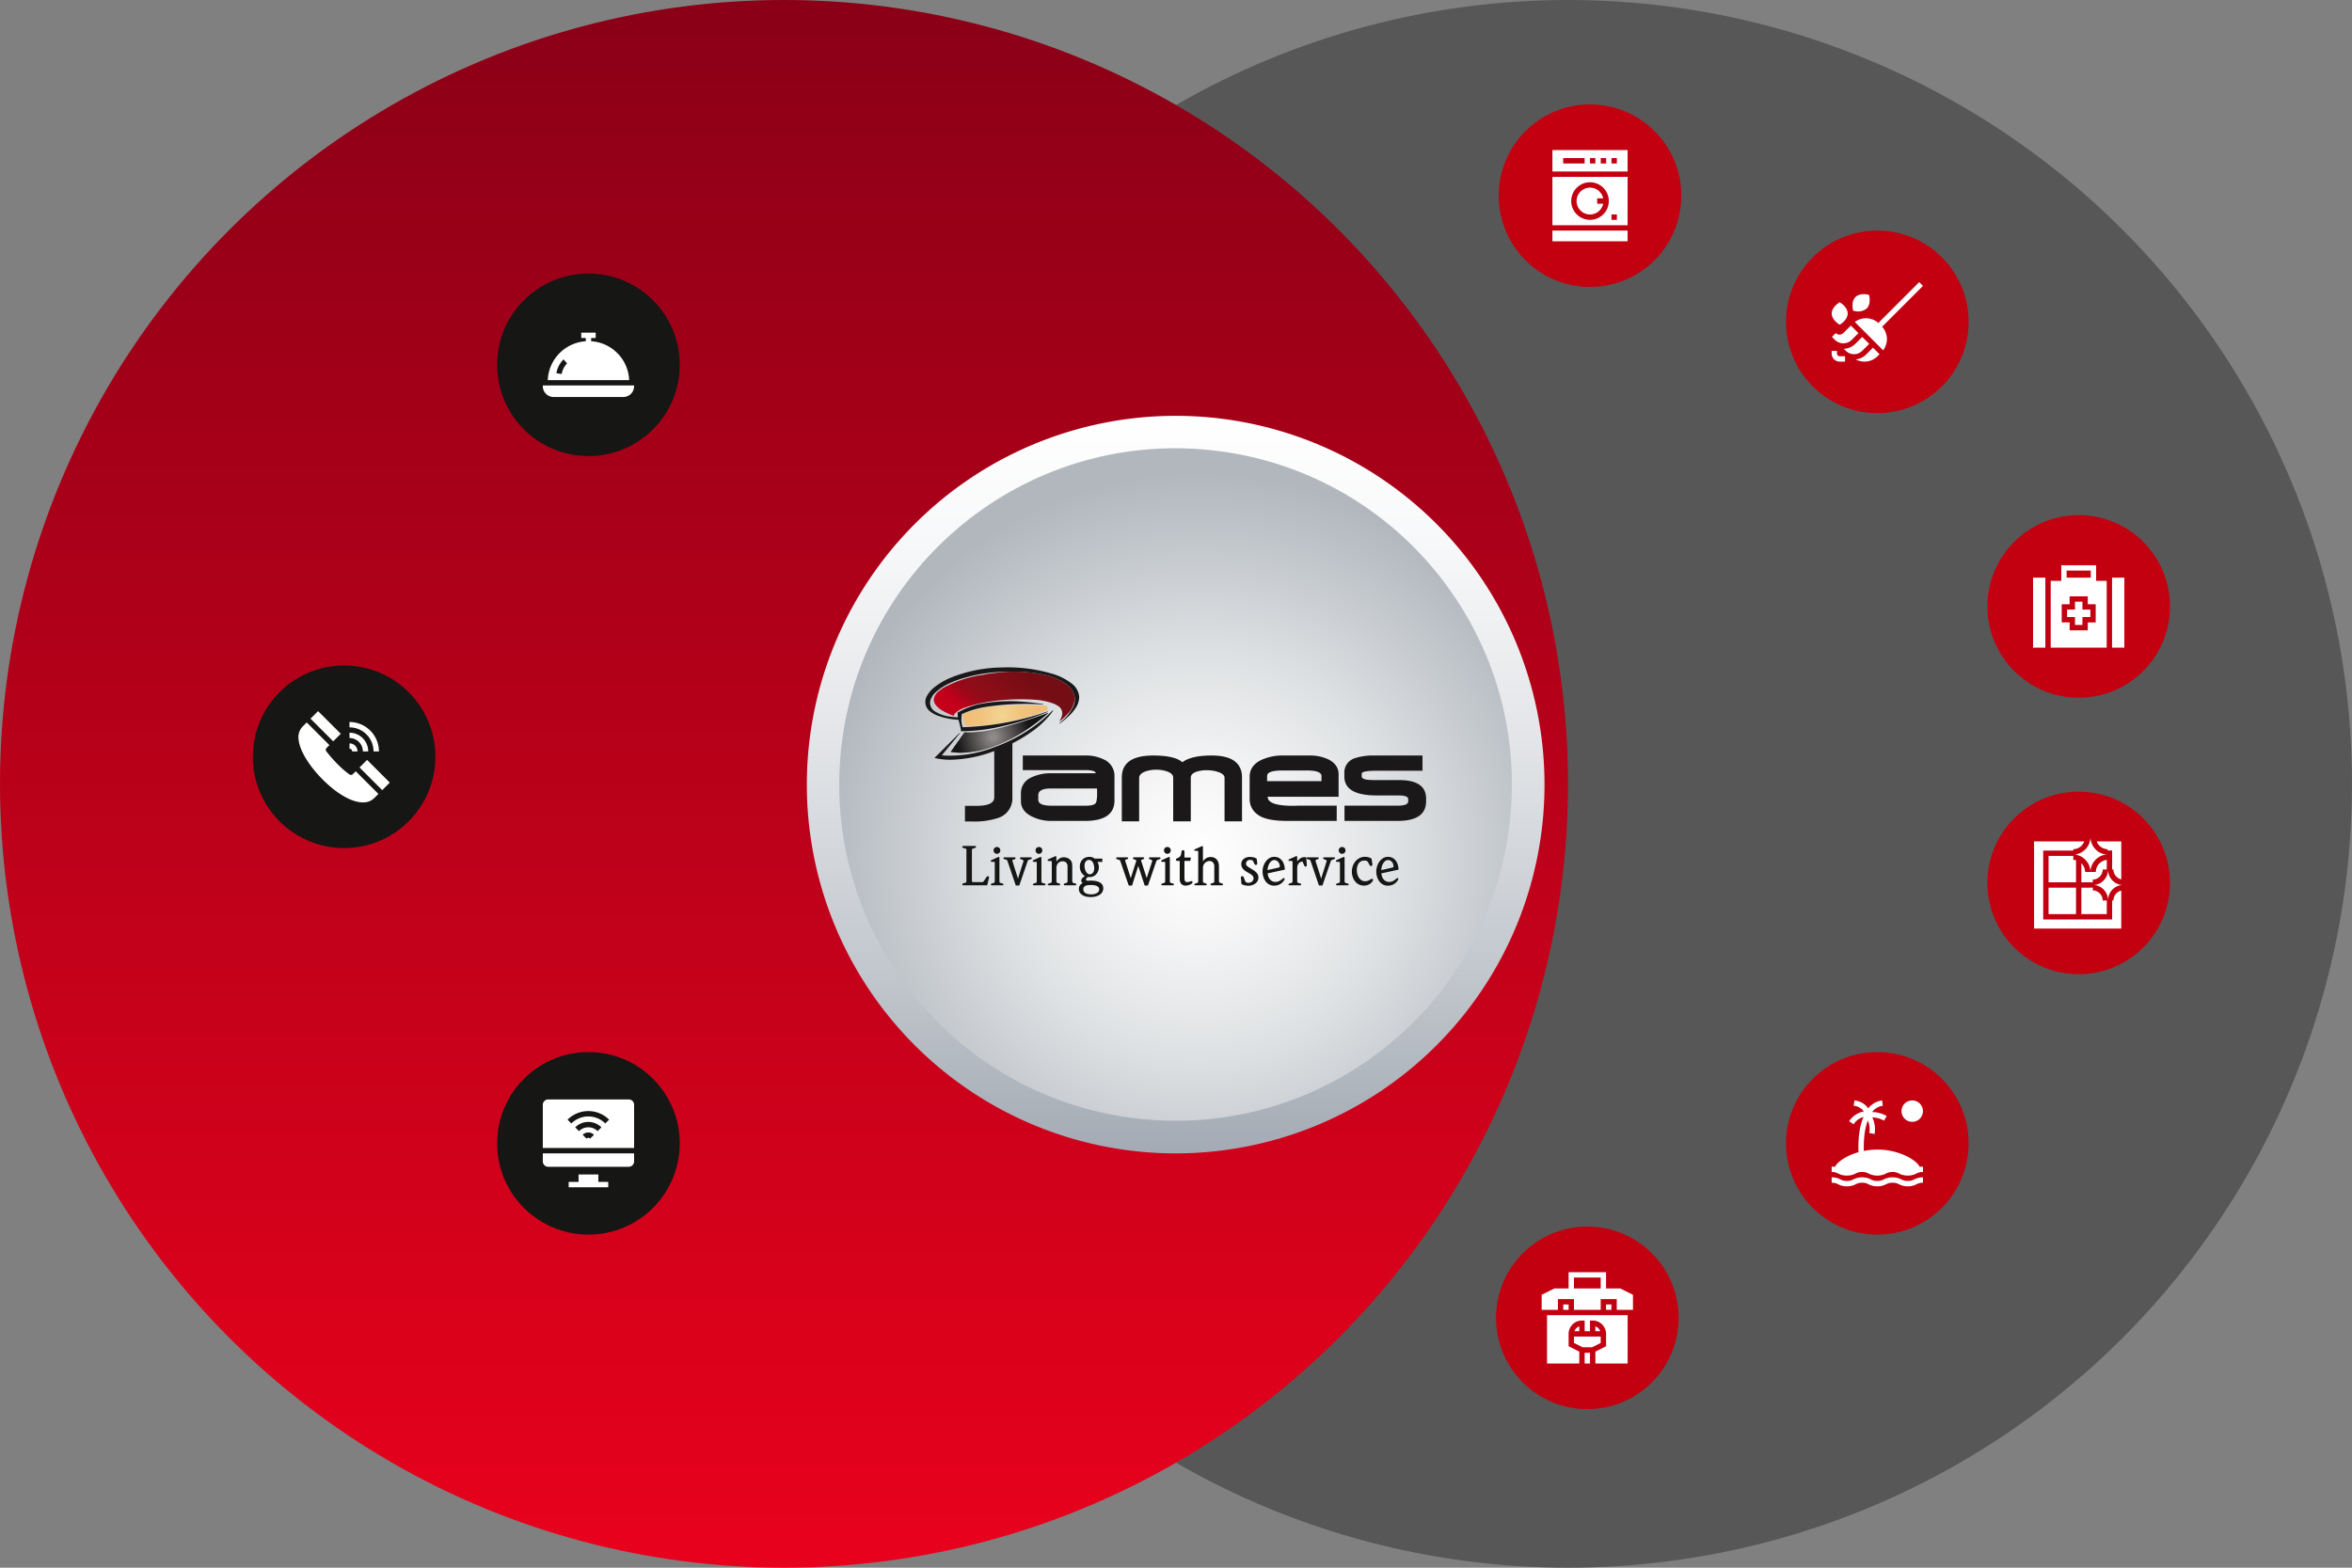 <svg id="service-circle-en" xmlns="http://www.w3.org/2000/svg" xmlns:xlink="http://www.w3.org/1999/xlink" width="875.935" height="583.956" viewBox="0 0 875.935 583.956">
  <rect x="0" y="0" width="875.935" height="583.956" fill="#808080" stroke="none"/>
  <defs>
    <linearGradient id="linear-gradient" x1="0.5" x2="0.5" y2="1" gradientUnits="objectBoundingBox">
      <stop offset="0" stop-color="#8a0017"/>
      <stop offset="1" stop-color="#e9011c"/>
    </linearGradient>
    <linearGradient id="linear-gradient-2" x1="0.5" y1="-0.005" x2="0.5" y2="1.076" gradientUnits="objectBoundingBox">
      <stop offset="0" stop-color="#fff"/>
      <stop offset="0.164" stop-color="#f7f8f9"/>
      <stop offset="0.409" stop-color="#e3e5e8"/>
      <stop offset="0.704" stop-color="#c2c7cd"/>
      <stop offset="1" stop-color="#9aa2ac"/>
    </linearGradient>
    <radialGradient id="radial-gradient" cx="0.628" cy="0.445" r="0.571" gradientTransform="translate(0.777 -0.127) rotate(84.09)" gradientUnits="objectBoundingBox">
      <stop offset="0" stop-color="#fff"/>
      <stop offset="0.201" stop-color="#f6f6f7"/>
      <stop offset="0.526" stop-color="#dee1e3"/>
      <stop offset="0.931" stop-color="#b8bdc3"/>
      <stop offset="1" stop-color="#b1b7bd"/>
    </radialGradient>
    <radialGradient id="radial-gradient-2" cx="0.334" cy="0.513" r="1.657" gradientTransform="translate(0.378) scale(0.245 1)" gradientUnits="objectBoundingBox">
      <stop offset="0.006" stop-color="#f4d593"/>
      <stop offset="0.108" stop-color="#f3d18e"/>
      <stop offset="0.617" stop-color="#f1c37d"/>
      <stop offset="1" stop-color="#f1be78"/>
    </radialGradient>
    <radialGradient id="radial-gradient-3" cx="0.35" cy="0.603" r="1" gradientTransform="translate(0.295) scale(0.409 1)" gradientUnits="objectBoundingBox">
      <stop offset="0.062" stop-color="#8f8a89"/>
      <stop offset="0.921" stop-color="#161515"/>
    </radialGradient>
    <linearGradient id="linear-gradient-3" x1="0.163" y1="0.735" x2="0.881" y2="0.415" gradientUnits="objectBoundingBox">
      <stop offset="0" stop-color="#c5001b"/>
      <stop offset="0.006" stop-color="#c4001a"/>
      <stop offset="0.073" stop-color="#c1001a"/>
      <stop offset="0.125" stop-color="#b30319"/>
      <stop offset="0.234" stop-color="#9d0818"/>
      <stop offset="0.338" stop-color="#900b18"/>
      <stop offset="0.433" stop-color="#8c0d18"/>
      <stop offset="0.761" stop-color="#7c0d15"/>
      <stop offset="0.893" stop-color="#750d15"/>
    </linearGradient>
    <clipPath id="clip-path">
      <rect id="Rectangle_19" data-name="Rectangle 19" width="34" height="34" transform="translate(40 20)" fill="#fff"/>
    </clipPath>
    <clipPath id="clip-path-4">
      <rect id="Rectangle_22" data-name="Rectangle 22" width="34" height="34" transform="translate(40 17)" fill="#fff"/>
    </clipPath>
  </defs>
  <circle id="Ellipse_27" data-name="Ellipse 27" cx="291.978" cy="291.978" r="291.978" transform="translate(291.979 0)" fill="#575757" style="mix-blend-mode: multiply;isolation: isolate"/>
  <circle id="Ellipse_28" data-name="Ellipse 28" cx="291.978" cy="291.978" r="291.978" transform="translate(0 0)" fill="url(#linear-gradient)" style="mix-blend-mode: multiply;isolation: isolate"/>
  <g id="Group_90" data-name="Group 90" transform="translate(308.467 162.892)">
    <g id="Group_86" data-name="Group 86" transform="translate(-8.131 -8.131)">
      <g id="Group_85" data-name="Group 85">
        <path id="Path_145" data-name="Path 145" d="M1450.31-396.131A137.369,137.369,0,0,0,1312.95-533.5a137.37,137.37,0,0,0-137.366,137.364,137.368,137.368,0,0,0,137.367,137.369A137.365,137.365,0,0,0,1450.31-396.124Z" transform="translate(-1175.439 533.638)" fill="url(#linear-gradient-2)"/>
        <circle id="Ellipse_29" data-name="Ellipse 29" cx="125.244" cy="125.244" r="125.244" transform="translate(0 249.148) rotate(-84.09)" fill="url(#radial-gradient)"/>
      </g>
    </g>
    <g id="logo-concierge-english" transform="translate(32.086 85.714)">
      <g id="Logo_cmyk" data-name="Logo cmyk" transform="translate(4.052)">
        <g id="Group_159" data-name="Group 159">
          <g id="Group_158" data-name="Group 158">
            <g id="Group_156" data-name="Group 156" transform="translate(14.768 28.068)">
              <path id="Path_591" data-name="Path 591" d="M174.311,146.6V130.406c0-.978-.931-1.761-2.741-2.3a13.471,13.471,0,0,0-4.014-.537,11.719,11.719,0,0,0-3.621.537c-1.465.491-2.2,1.223-2.2,2.25V146.6h-6.555V130.308c0-1.026-.833-1.81-2.447-2.348a12.029,12.029,0,0,0-3.815-.587,12.444,12.444,0,0,0-3.915.587q-2.494.882-2.5,2.494V146.6h-6.457V130.308c0-5.479,3.864-8.218,11.694-8.218q8,0,10.862,2.5c2.2-1.664,5.818-2.5,10.907-2.5q11.3,0,11.3,8.218V146.6Z" transform="translate(-77.633 -117.337)" fill="#1a1818"/>
              <path id="Path_592" data-name="Path 592" d="M210.385,137.45c0,2.253,3.177,3.378,9.488,3.378.392,0,.931,0,1.518-.049h14.714v5.675H217.821c-5.385,0-9.051-.782-11.058-2.3a6.981,6.981,0,0,1-3.081-5.676v-8.414c0-2.888,1.516-5.041,4.548-6.41a19.031,19.031,0,0,1,8.268-1.565h9.446a15.962,15.962,0,0,1,7.092,1.466c2.5,1.273,3.768,3.132,3.768,5.578v8.316Zm20.058-7.681c0-1.37-1.761-2.1-5.282-2.1h-9.4q-5.575,0-5.576,2.056v1.908h20.256Z" transform="translate(-97.658 -117.337)" fill="#1a1818"/>
              <path id="Path_593" data-name="Path 593" d="M273.561,146.454H253.844v-5.675h19.717c2.69,0,4.011-.538,4.011-1.614v-.832c0-.931-1.174-1.371-3.57-1.371h-8.173q-12.037,0-12.036-7.044v-1.223a5.567,5.567,0,0,1,3.965-5.626,22.464,22.464,0,0,1,7.485-.978h17.65v5.673H265.487c-3.472,0-5.233.392-5.233,1.078v1.027c0,.685.833,1.126,2.4,1.272.441.049,1.515.1,3.179.1H274.2c6.7,0,10.029,2.3,10.029,6.9v1.027C284.226,144.006,280.7,146.454,273.561,146.454Z" transform="translate(-112.497 -117.337)" fill="#1a1818"/>
              <path id="Path_594" data-name="Path 594" d="M106.449,146.454H94.119a15.917,15.917,0,0,1-7.387-1.665c-2.691-1.32-4.061-3.228-4.061-5.725v-2.885a6.3,6.3,0,0,1,3.865-5.92,16.532,16.532,0,0,1,7.437-1.565H110.51c0-.783-1.37-1.175-4.061-1.175H83.364V122.09h23.085a15.166,15.166,0,0,1,7.387,1.613,6.648,6.648,0,0,1,3.67,6.165v8.954C117.506,143.908,113.836,146.454,106.449,146.454Zm4.6-11.009L111,134.37H93.825q-4.7,0-4.7,2.5v1.663c0,1.517,1.615,2.25,4.844,2.25h13.014c1.908,0,3.082-.344,3.523-.979.342-.489.539-1.712.539-3.67Z" transform="translate(-61.825 -117.337)" fill="#1a1818"/>
              <path id="Path_595" data-name="Path 595" d="M65.581,143.293a28.035,28.035,0,0,1-9.883,1.37H53.056v-5.821h4.159c4.5,0,6.752-1.03,6.752-3.182V118.352l6.752-3.015V135.61A7.673,7.673,0,0,1,65.581,143.293Z" transform="translate(-53.056 -115.337)" fill="#1a1818"/>
            </g>
            <g id="Group_157" data-name="Group 157">
              <path id="Path_596" data-name="Path 596" d="M70.147,95.437c2.748-.063,5.665-.076,8.414,0l4.827.2v1.691a93.638,93.638,0,0,1-15.256,4.4A74.114,74.114,0,0,1,52.821,103.1a13.127,13.127,0,0,1-1.04-4.368l1.425-.543a51.416,51.416,0,0,1,13.214-2.53c1.2-.094,2.432-.153,3.679-.208A.257.257,0,0,1,70.147,95.437Z" transform="translate(-37.91 -81.36)" fill="url(#radial-gradient-2)"/>
              <path id="Path_597" data-name="Path 597" d="M81.678,99.541c-4.822,1.77-9.752,3.438-14.941,4.855-.064.018-.151.02-.189.1a1.515,1.515,0,0,0-.45.058c-.3.109-.668.146-.946.277-.019.03-.1.028-.127.033-.534.11-1.071.241-1.583.384-.918.169-1.775.4-2.688.57-.1.02-.211.022-.272.106-.02-.006-.046-.025-.054-.023a50.806,50.806,0,0,1-7.455.89,1.067,1.067,0,0,1-.375-.015c-.688.018-1.339,0-1.975-.046-.271.39-.533.752-.79,1.156l.032.055-.083.021-.044.037c-.419.551-.806,1.137-1.2,1.737,0,0-.011.044-.031.046a7.078,7.078,0,0,0-.625.826,2.715,2.715,0,0,0-.37.592c0,.014-.043.021-.052.03.053.045.021.075-.036.072l-.049.041-1.906,2.683c-.053.075.2.122.306.134l1.563.151c.231.027.509.008.755.013a.269.269,0,0,1,.142.065c.495.034,1.036.012,1.55.012.6-.08,1.248-.07,1.877-.122,1.052-.082,2.033-.226,3.017-.374a38.514,38.514,0,0,0,7.429-2.055.723.723,0,0,1,.117-.037,29.587,29.587,0,0,0,2.77-1.157c.021-.006.07-.017.086-.023a15.522,15.522,0,0,0,1.5-.72.217.217,0,0,0,.087-.013l1.308-.669a65.322,65.322,0,0,0,8.238-5.12c1.945-1.4,3.814-2.911,5.591-4.442C81.848,99.634,81.756,99.512,81.678,99.541Z" transform="translate(-36.038 -82.59)" fill="url(#radial-gradient-3)"/>
              <path id="Path_598" data-name="Path 598" d="M89.066,87.436l-.077-.02.072-.02A7.89,7.89,0,0,0,85.353,82a23.046,23.046,0,0,0-8.275-3.266,53.521,53.521,0,0,0-12.847-.963l-.774.05-.044-.009c-.951.084-1.8.154-2.774.22l-.04.025a.19.19,0,0,0-.161.04h-.083l-.084.04c-.006,0-.031-.03-.054-.027-1.572.147-3.086.353-4.576.617-.2.035-.26.1-.425.066l-.04,0-.1.049a.283.283,0,0,0-.227.059c.027.027.068.051.08.1a.058.058,0,0,1,0,.08h-.04l-.041-.082-.041-.041h-.042c-.013-.008-.056-.051-.08-.049-.331.032-.622.1-.938.156a43.735,43.735,0,0,0-12.513,4.093,14.251,14.251,0,0,0-2.854,1.865,4.606,4.606,0,0,0-1.846,3.151,3.6,3.6,0,0,0,.316,1.261,3.356,3.356,0,0,0,.372.619,8.492,8.492,0,0,0,2.694,2.262,24.224,24.224,0,0,0,4.019,1.846c.018.006.089.028.1-.041a1.869,1.869,0,0,1,.519-.919,9.442,9.442,0,0,1,3.468-2.036l1.679-.6.083-.03.168-.032a52.95,52.95,0,0,1,5.459-1.29l.168-.025h.041a.363.363,0,0,1,.1-.05A76.5,76.5,0,0,1,74.467,88.2a24.86,24.86,0,0,1,6.4,1.308,8.58,8.58,0,0,1,1.72.843,3.237,3.237,0,0,1,1.793,3.246,5.3,5.3,0,0,1-1,2.4.191.191,0,0,0,.262.024A19.029,19.029,0,0,0,86.38,93.5a9.177,9.177,0,0,0,2.565-4.877.431.431,0,0,1,.132-.2A3.506,3.506,0,0,0,89.066,87.436Z" transform="translate(-33.396 -76.133)" fill="url(#linear-gradient-3)"/>
              <path id="Path_599" data-name="Path 599" d="M62.91,77.1a3.863,3.863,0,0,0-.388-.042,2.419,2.419,0,0,0-.386.092l-.044-.009a8.636,8.636,0,0,0-1.263-.025,57.324,57.324,0,0,0-17.087,3.152c-.886.317-1.74.674-2.569,1.06a19.323,19.323,0,0,0-5.008,3.186,6.816,6.816,0,0,0-2.279,3.515,3.749,3.749,0,0,0,1.9,3.89,13.342,13.342,0,0,0,5.381,1.841c.968.152,2.017.233,3.065.311a7.317,7.317,0,0,1-.126-1.643c-.044,0-.165-.009-.123-.035a26.946,26.946,0,0,1,8.48-3.29,58.038,58.038,0,0,1,15.909-.851c2.6.187,5.079.5,7.515.852a.144.144,0,0,1,.106.2,95.243,95.243,0,0,0-21.365.871,34.164,34.164,0,0,0-8.941,2.662c-.073.035-.059.18-.07.28-.056.589-.1,1.2-.1,1.808a7.718,7.718,0,0,0,.491,2.813A104.25,104.25,0,0,0,77.44,91.907a.223.223,0,0,1,.251.048c.037.044,0,.067-.044.082a103.986,103.986,0,0,1-19.838,5.952,66.8,66.8,0,0,1-12.451,1.249c-.043,0-.058-.067-.044-.1a.6.6,0,0,0,.046-.3,35.356,35.356,0,0,0-.94-3.875,25.027,25.027,0,0,1-8.428-1.82,9.433,9.433,0,0,1-2.129-1.29,4.433,4.433,0,0,1-1.419-5.3,10.434,10.434,0,0,1,2.941-3.633,25.707,25.707,0,0,1,7.093-4,52.267,52.267,0,0,1,18.08-3.437,57.833,57.833,0,0,1,18.5,2.262,21.52,21.52,0,0,1,7.384,3.615A6.874,6.874,0,0,1,89.383,86.4c-.039,2.656-1.26,4.2-2.464,5.715l-.339.4a29.464,29.464,0,0,1-4.49,3.876c-.042-.056-.1-.132-.065-.163.391-.334.784-.672,1.164-1.026a15.879,15.879,0,0,0,3.971-5.128,7.052,7.052,0,0,0,.6-2.324,3.506,3.506,0,0,0-.012-.98l0-.04a7.89,7.89,0,0,0-3.708-5.4,23.046,23.046,0,0,0-8.275-3.266A53.52,53.52,0,0,0,62.91,77.1Z" transform="translate(-32.075 -75.46)" fill="#1a1818"/>
              <path id="Path_600" data-name="Path 600" d="M80.947,98.145a.38.38,0,0,0,.213.015,16.252,16.252,0,0,1-1.305,1.8,34.2,34.2,0,0,1-7.2,6.5,57.412,57.412,0,0,1-14.15,7.134,48.519,48.519,0,0,1-14.746,2.96,24.66,24.66,0,0,1-6.842-.65l9.274-9.229c.027-.027.082-.057.115-.036s.1.056.075.091l-6.733,8.193c.586.066,1.171.107,1.747.127a46.174,46.174,0,0,0,17.68-3.094,59.516,59.516,0,0,0,12.566-6.226q2.357-1.53,4.53-3.258A49.739,49.739,0,0,0,80.947,98.145Z" transform="translate(-33.509 -82.178)" fill="#1a1818"/>
            </g>
          </g>
        </g>
      </g>
      <path id="Path_2192" data-name="Path 2192" d="M10.736,17.008q0,.044,0,.132a.245.245,0,0,1-.022.11L10.032,20H1.452a3.046,3.046,0,0,1-.429-.033q-.231-.033-.231-.319a.343.343,0,0,1,.286-.374l.858-.242q.264-.066.319-.22a1.2,1.2,0,0,0,.055-.4V6.712a.342.342,0,0,0-.242-.352,4.523,4.523,0,0,0-.528-.154,3.432,3.432,0,0,1-.528-.165A.347.347,0,0,1,.77,5.7a.29.29,0,0,1,.176-.308,1.056,1.056,0,0,1,.374-.066H5.39a.91.91,0,0,1,.341.066.274.274,0,0,1,.165.286.373.373,0,0,1-.286.352l-.88.308a.538.538,0,0,0-.319.2.907.907,0,0,0-.055.374V18.218a.636.636,0,0,0,.132.484.781.781,0,0,0,.484.11H8.008a.927.927,0,0,0,.473-.1,1.242,1.242,0,0,0,.341-.341l.946-1.408a2.02,2.02,0,0,1,.209-.253.4.4,0,0,1,.3-.1.51.51,0,0,1,.319.11A.344.344,0,0,1,10.736,17.008ZM16.1,19.692q0,.22-.165.264A1.318,1.318,0,0,1,15.6,20H11.836a.736.736,0,0,1-.286-.055.224.224,0,0,1-.132-.231.3.3,0,0,1,.132-.253,1.229,1.229,0,0,1,.308-.165q.176-.066.341-.11l.253-.066a.5.5,0,0,0,.363-.33,2.2,2.2,0,0,0,.055-.528V11.706a.564.564,0,0,0-.088-.352.438.438,0,0,0-.352-.11,2.407,2.407,0,0,0-.286.022,1.327,1.327,0,0,1-.341,0,.936.936,0,0,1-.3-.088.246.246,0,0,1-.132-.242.265.265,0,0,1,.143-.253,2.518,2.518,0,0,1,.253-.121q.132-.066.517-.242t.8-.374q.418-.2.781-.352a1.794,1.794,0,0,1,.451-.154q.242,0,.264.143a2.109,2.109,0,0,1,.022.319V18.46a.609.609,0,0,0,.231.561,1.517,1.517,0,0,0,.517.2,4.073,4.073,0,0,1,.517.132A.323.323,0,0,1,16.1,19.692ZM14.938,6.976a1.286,1.286,0,0,1-.363.913,1.237,1.237,0,0,1-1.8-.011,1.324,1.324,0,0,1-.363-.924,1.169,1.169,0,0,1,.374-.869,1.222,1.222,0,0,1,.88-.363,1.248,1.248,0,0,1,.9.363A1.193,1.193,0,0,1,14.938,6.976ZM26.664,9.9a.263.263,0,0,1-.11.231,1.093,1.093,0,0,1-.22.121l-.748.264a.828.828,0,0,0-.352.231,1.479,1.479,0,0,0-.176.385L22,20.066H20.7l-3.036-8.932q-.11-.264-.176-.429a.522.522,0,0,0-.374-.253l-.7-.2q-.308-.066-.308-.33a.305.305,0,0,1,.121-.264.491.491,0,0,1,.3-.088h3.63a.911.911,0,0,1,.308.055.238.238,0,0,1,.154.253.335.335,0,0,1-.187.319,2.159,2.159,0,0,1-.418.165,2.159,2.159,0,0,0-.418.165.318.318,0,0,0-.187.3.362.362,0,0,0,.022.11.854.854,0,0,0,.044.11Q19.976,12.7,20.5,14.3t1.012,3.256q.088-.308.176-.627t.2-.627l1.606-5.06a.829.829,0,0,0,.066-.33.355.355,0,0,0-.2-.33,2.315,2.315,0,0,0-.451-.187,2.894,2.894,0,0,1-.451-.176.333.333,0,0,1-.2-.319.261.261,0,0,1,.143-.264.752.752,0,0,1,.319-.066H26.29Q26.664,9.572,26.664,9.9Zm5.082,9.79q0,.22-.165.264A1.318,1.318,0,0,1,31.24,20H27.478a.736.736,0,0,1-.286-.055.224.224,0,0,1-.132-.231.3.3,0,0,1,.132-.253A1.229,1.229,0,0,1,27.5,19.3q.176-.066.341-.11l.253-.066a.5.5,0,0,0,.363-.33,2.2,2.2,0,0,0,.055-.528V11.706a.564.564,0,0,0-.088-.352.438.438,0,0,0-.352-.11,2.407,2.407,0,0,0-.286.022,1.327,1.327,0,0,1-.341,0,.936.936,0,0,1-.3-.088.246.246,0,0,1-.132-.242.265.265,0,0,1,.143-.253,2.518,2.518,0,0,1,.253-.121q.132-.066.517-.242t.8-.374q.418-.2.781-.352a1.794,1.794,0,0,1,.451-.154q.242,0,.264.143a2.109,2.109,0,0,1,.022.319V18.46a.609.609,0,0,0,.231.561,1.517,1.517,0,0,0,.517.2,4.073,4.073,0,0,1,.517.132A.323.323,0,0,1,31.746,19.692ZM30.58,6.976a1.286,1.286,0,0,1-.363.913,1.237,1.237,0,0,1-1.8-.011,1.324,1.324,0,0,1-.363-.924,1.169,1.169,0,0,1,.374-.869,1.222,1.222,0,0,1,.88-.363,1.248,1.248,0,0,1,.9.363A1.193,1.193,0,0,1,30.58,6.976ZM43.252,19.67a.261.261,0,0,1-.143.264A.752.752,0,0,1,42.79,20H39.072a.95.95,0,0,1-.341-.055q-.143-.055-.143-.3a.271.271,0,0,1,.11-.22,1.137,1.137,0,0,1,.264-.154,1.669,1.669,0,0,1,.308-.1,1.047,1.047,0,0,0,.242-.077.915.915,0,0,0,.374-.22.706.706,0,0,0,.088-.418v-5.5a2,2,0,0,0-.462-1.364,1.66,1.66,0,0,0-1.32-.528,2.174,2.174,0,0,0-1.771.726,2.789,2.789,0,0,0-.6,1.848V18.35a1.687,1.687,0,0,0,.055.484q.055.176.385.286a1.047,1.047,0,0,0,.253.077,2.272,2.272,0,0,1,.319.088.783.783,0,0,1,.264.154.3.3,0,0,1,.11.231.261.261,0,0,1-.143.264A.752.752,0,0,1,36.74,20H33a.631.631,0,0,1-.286-.066.246.246,0,0,1-.132-.242.259.259,0,0,1,.132-.22,1.509,1.509,0,0,1,.308-.154,3.241,3.241,0,0,1,.352-.11,2.283,2.283,0,0,0,.286-.088.567.567,0,0,0,.352-.264.98.98,0,0,0,.088-.44V11.552a1.459,1.459,0,0,0-.055-.462q-.055-.154-.385-.154-.11,0-.3.011a3,3,0,0,1-.363,0,.688.688,0,0,1-.308-.088.27.27,0,0,1-.132-.253.245.245,0,0,1,.1-.22.964.964,0,0,1,.231-.11L35.266,9.22a.674.674,0,0,1,.121-.066.391.391,0,0,1,.143-.022.219.219,0,0,1,.242.154,1.117,1.117,0,0,1,.044.308v1.562A5.052,5.052,0,0,1,37,10a2.739,2.739,0,0,1,1.584-.451,3.621,3.621,0,0,1,1.21.209,2.86,2.86,0,0,1,1.034.627,2.269,2.269,0,0,1,.77,1.221,7.373,7.373,0,0,1,.132,1.463v5.258a1.668,1.668,0,0,0,.055.5q.055.165.385.275l.792.242Q43.252,19.428,43.252,19.67ZM51.766,21.5a1.132,1.132,0,0,0-.341-.869,2.268,2.268,0,0,0-.814-.484,4.064,4.064,0,0,0-1.012-.209q-.539-.044-.935-.044-.418,0-.9.033a3.367,3.367,0,0,0-.913.187,1.724,1.724,0,0,0-.715.473,1.254,1.254,0,0,0-.286.869,1.555,1.555,0,0,0,.275.946,1.906,1.906,0,0,0,.693.583,3.33,3.33,0,0,0,.924.3,5.653,5.653,0,0,0,.968.088,6.749,6.749,0,0,0,.968-.077,3.445,3.445,0,0,0,.99-.3,2.476,2.476,0,0,0,.781-.572A1.323,1.323,0,0,0,51.766,21.5ZM49.918,13.62a5.366,5.366,0,0,0-.1-.957,3.9,3.9,0,0,0-.33-1.012,2.423,2.423,0,0,0-.605-.792,1.375,1.375,0,0,0-.924-.319,1.454,1.454,0,0,0-.781.2,1.623,1.623,0,0,0-.517.506,2.153,2.153,0,0,0-.286.7,3.641,3.641,0,0,0-.088.792,4.849,4.849,0,0,0,.11.957,4.118,4.118,0,0,0,.352,1.023,2.9,2.9,0,0,0,.6.825,1.253,1.253,0,0,0,.891.341,1.4,1.4,0,0,0,.781-.209,1.691,1.691,0,0,0,.517-.528,2.277,2.277,0,0,0,.286-.726A3.792,3.792,0,0,0,49.918,13.62Zm3.344,7.48a2.633,2.633,0,0,1-.44,1.551A3.382,3.382,0,0,1,51.7,23.663a5.063,5.063,0,0,1-1.507.55,8.027,8.027,0,0,1-1.573.165,8.366,8.366,0,0,1-1.507-.143,4.786,4.786,0,0,1-1.43-.5,3.128,3.128,0,0,1-1.067-.935,2.447,2.447,0,0,1-.418-1.463,2.177,2.177,0,0,1,.374-1.309,3.188,3.188,0,0,1,1.034-.891,1.086,1.086,0,0,1-.528-.946,1,1,0,0,1,.143-.495,2.14,2.14,0,0,1,.352-.462,4.706,4.706,0,0,1,.451-.4q.242-.187.418-.3a3.944,3.944,0,0,1-1.43-1.507,4.308,4.308,0,0,1-.462-2.013,3.961,3.961,0,0,1,.264-1.463,3.425,3.425,0,0,1,.737-1.155,3.229,3.229,0,0,1,1.144-.748A3.961,3.961,0,0,1,48.158,9.4a3.057,3.057,0,0,1,1.012.154,3.284,3.284,0,0,1,.88.484h2.882l-.022,1.254H51.128a5.646,5.646,0,0,1,.374.935,3.473,3.473,0,0,1,.132.979,4.15,4.15,0,0,1-.242,1.419,3.7,3.7,0,0,1-.693,1.188,3.243,3.243,0,0,1-1.089.814,3.3,3.3,0,0,1-1.408.3q-.154,0-.286-.011t-.286-.033a2.708,2.708,0,0,0-.484.374.74.74,0,0,0-.286.528.4.4,0,0,0,.22.407,1.113,1.113,0,0,0,.462.1q.242,0,.506-.022t.506-.022a13.054,13.054,0,0,1,1.551.1,5.644,5.644,0,0,1,1.529.4,2.987,2.987,0,0,1,1.166.858A2.3,2.3,0,0,1,53.262,21.1ZM74.6,9.9a.263.263,0,0,1-.088.209.684.684,0,0,1-.2.121l-.792.308a.808.808,0,0,0-.363.253,1.642,1.642,0,0,0-.187.407l-3.058,8.888h-1.21l-2.4-7.326L64,20.088H62.766l-3.1-9.02a2.153,2.153,0,0,0-.187-.374.7.7,0,0,0-.363-.2l-.66-.2a.877.877,0,0,1-.264-.121.287.287,0,0,1-.11-.253q0-.242.165-.3a1.071,1.071,0,0,1,.341-.055h3.432a1.447,1.447,0,0,1,.352.044q.176.044.176.286a.3.3,0,0,1-.176.286,1.992,1.992,0,0,1-.385.143,1.992,1.992,0,0,0-.385.143.315.315,0,0,0-.176.308.323.323,0,0,0,.022.121q.022.055.044.121l2.024,6.336,1.98-6.226q.022-.066.044-.143a.523.523,0,0,0,.022-.143.3.3,0,0,0-.2-.286q-.2-.088-.429-.176a2.765,2.765,0,0,1-.418-.2.341.341,0,0,1-.187-.308.246.246,0,0,1,.132-.242.631.631,0,0,1,.286-.066H68a1.071,1.071,0,0,1,.341.055q.165.055.165.3a.3.3,0,0,1-.176.286,1.992,1.992,0,0,1-.385.143,2.63,2.63,0,0,0-.385.132.261.261,0,0,0-.176.253,1.236,1.236,0,0,0,.044.286l2.024,6.292,2-6.182a1.016,1.016,0,0,0,.033-.121.754.754,0,0,0,.011-.143.318.318,0,0,0-.187-.3A2.755,2.755,0,0,0,70.9,10.4a2.755,2.755,0,0,1-.418-.176.318.318,0,0,1-.187-.3q0-.242.154-.3a1.043,1.043,0,0,1,.352-.055h3.432Q74.6,9.572,74.6,9.9Zm4.972,9.79q0,.22-.165.264a1.318,1.318,0,0,1-.341.044H75.306a.736.736,0,0,1-.286-.055.224.224,0,0,1-.132-.231.3.3,0,0,1,.132-.253,1.229,1.229,0,0,1,.308-.165q.176-.066.341-.11l.253-.066a.5.5,0,0,0,.363-.33,2.2,2.2,0,0,0,.055-.528V11.706a.564.564,0,0,0-.088-.352.438.438,0,0,0-.352-.11,2.407,2.407,0,0,0-.286.022,1.327,1.327,0,0,1-.341,0,.936.936,0,0,1-.3-.088.246.246,0,0,1-.132-.242.265.265,0,0,1,.143-.253,2.518,2.518,0,0,1,.253-.121q.132-.066.517-.242t.8-.374q.418-.2.781-.352a1.794,1.794,0,0,1,.451-.154q.242,0,.264.143a2.108,2.108,0,0,1,.022.319V18.46a.609.609,0,0,0,.231.561,1.517,1.517,0,0,0,.517.2,4.073,4.073,0,0,1,.517.132A.323.323,0,0,1,79.574,19.692ZM78.408,6.976a1.286,1.286,0,0,1-.363.913,1.237,1.237,0,0,1-1.8-.011,1.324,1.324,0,0,1-.363-.924,1.169,1.169,0,0,1,.374-.869,1.222,1.222,0,0,1,.88-.363,1.248,1.248,0,0,1,.9.363A1.193,1.193,0,0,1,78.408,6.976Zm8.118,11.858a.685.685,0,0,1-.3.528,2.784,2.784,0,0,1-.693.407,4.627,4.627,0,0,1-.8.253,3.247,3.247,0,0,1-.649.088,2.175,2.175,0,0,1-1.782-.671,2.852,2.852,0,0,1-.55-1.859V10.914h-.88a.616.616,0,0,1-.385-.11.416.416,0,0,1-.143-.352.429.429,0,0,1,.264-.44q.264-.11.6-.275a2.41,2.41,0,0,0,.671-.506,2.047,2.047,0,0,0,.44-1.155q.022-.154.044-.363a1.557,1.557,0,0,1,.088-.385.821.821,0,0,1,.187-.3.461.461,0,0,1,.341-.121q.528,0,.528.55V9.638h2.42l-.242,1.276H83.512v6.314a3.051,3.051,0,0,0,.176,1.122q.176.44.946.44a2.245,2.245,0,0,0,.88-.176,1.827,1.827,0,0,1,.638-.176.351.351,0,0,1,.275.11A.411.411,0,0,1,86.526,18.834Zm11.33.836a.287.287,0,0,1-.11.253.449.449,0,0,1-.264.077h-3.85a.613.613,0,0,1-.3-.066.334.334,0,0,1-.022-.5.768.768,0,0,1,.231-.121l.77-.264a.369.369,0,0,0,.253-.22,1.043,1.043,0,0,0,.055-.352v-5.61a2.018,2.018,0,0,0-.473-1.364,1.635,1.635,0,0,0-1.309-.55,2.278,2.278,0,0,0-.946.2,2.569,2.569,0,0,0-.77.528,2.381,2.381,0,0,0-.517.781,2.474,2.474,0,0,0-.187.957q0,1.254-.011,2.519T90.4,18.46a.788.788,0,0,0,.077.418.81.81,0,0,0,.363.22,1.047,1.047,0,0,0,.253.077,2.272,2.272,0,0,1,.319.088.918.918,0,0,1,.275.154.292.292,0,0,1,.121.231.274.274,0,0,1-.165.286A.91.91,0,0,1,91.3,20H87.648a.8.8,0,0,1-.308-.055.243.243,0,0,1-.132-.253.285.285,0,0,1,.132-.231,1.186,1.186,0,0,1,.319-.165q.187-.066.363-.11a1.364,1.364,0,0,0,.264-.088.4.4,0,0,0,.286-.275,1.348,1.348,0,0,0,.066-.407V7.548q0-.33-.231-.374a2.161,2.161,0,0,0-.495-.033q-.264.011-.5,0t-.231-.275a.251.251,0,0,1,.1-.209.86.86,0,0,1,.209-.121L89.848,5.48a1.291,1.291,0,0,0,.121-.066.3.3,0,0,1,.143-.022q.286,0,.286.33V11.09A4,4,0,0,1,91.619,9.9a3.063,3.063,0,0,1,1.639-.44,3.251,3.251,0,0,1,1.353.264,2.675,2.675,0,0,1,.968.726,3.172,3.172,0,0,1,.583,1.089,4.47,4.47,0,0,1,.2,1.353V18.46a.532.532,0,0,0,.231.506,2.179,2.179,0,0,0,.517.209,5.406,5.406,0,0,1,.517.165A.327.327,0,0,1,97.856,19.67Zm13.2-2.618a2.7,2.7,0,0,1-.33,1.353,2.976,2.976,0,0,1-.869.968,4,4,0,0,1-1.221.583,4.871,4.871,0,0,1-1.364.2A6.044,6.044,0,0,1,105.963,20a3.867,3.867,0,0,1-1.221-.484l-.2-2.31a.174.174,0,0,1-.022-.11.466.466,0,0,1,.154-.374.587.587,0,0,1,.4-.132.381.381,0,0,1,.264.1,1.093,1.093,0,0,1,.2.242,1.476,1.476,0,0,1,.143.308q.055.165.1.275.132.374.242.66a1.887,1.887,0,0,0,.264.484.945.945,0,0,0,.4.3,1.862,1.862,0,0,0,.682.1,1.969,1.969,0,0,0,1.309-.473,1.547,1.547,0,0,0,.561-1.243,1.264,1.264,0,0,0-.341-.88,4.083,4.083,0,0,0-.847-.693q-.506-.319-1.089-.638a7.4,7.4,0,0,1-1.089-.726,3.768,3.768,0,0,1-.847-.957,2.5,2.5,0,0,1-.341-1.342,2.451,2.451,0,0,1,.275-1.188,2.5,2.5,0,0,1,.726-.836,3.217,3.217,0,0,1,1.034-.495,4.382,4.382,0,0,1,1.2-.165,6.174,6.174,0,0,1,1.287.154,3.369,3.369,0,0,1,1.2.484q.044.44.121.9a5.483,5.483,0,0,1,.077.9.587.587,0,0,1-.132.4.466.466,0,0,1-.374.154.44.44,0,0,1-.374-.176,3.264,3.264,0,0,1-.242-.374q-.154-.33-.253-.583a1.426,1.426,0,0,0-.242-.418.915.915,0,0,0-.374-.253,1.809,1.809,0,0,0-.627-.088,1.662,1.662,0,0,0-1.078.374,1.367,1.367,0,0,0-.352,1.562,1.212,1.212,0,0,0,.308.363q.22.187.473.363t.506.33q.253.154.407.242.484.308.979.616a5.655,5.655,0,0,1,.9.693,3.492,3.492,0,0,1,.671.869A2.306,2.306,0,0,1,111.056,17.052Zm7.964-4.18a2.412,2.412,0,0,0-.143-.8,2.494,2.494,0,0,0-.407-.737,2.207,2.207,0,0,0-.627-.539,1.581,1.581,0,0,0-.8-.209,1.738,1.738,0,0,0-1.133.385,3.322,3.322,0,0,0-.792.946,4.823,4.823,0,0,0-.484,1.221,5.98,5.98,0,0,0-.187,1.188l4.07-.924a.886.886,0,0,0,.374-.143A.459.459,0,0,0,119.02,12.872Zm-4.532,2.684a5.366,5.366,0,0,0,.264,1.166,3.38,3.38,0,0,0,.561,1.023,2.684,2.684,0,0,0,.88.715,2.552,2.552,0,0,0,1.177.264,3.1,3.1,0,0,0,1.221-.22,4.424,4.424,0,0,0,.891-.495,7.791,7.791,0,0,0,.616-.5.682.682,0,0,1,.374-.22.365.365,0,0,1,.231.077.275.275,0,0,1,.1.231,1.029,1.029,0,0,1-.22.594,6.184,6.184,0,0,1-.4.506,4.033,4.033,0,0,1-1.474,1.078,4.6,4.6,0,0,1-1.8.352,3.7,3.7,0,0,1-1.892-.473,4.271,4.271,0,0,1-1.353-1.232,5.447,5.447,0,0,1-.8-1.7,7.089,7.089,0,0,1-.264-1.914,6.324,6.324,0,0,1,.3-1.881,6.009,6.009,0,0,1,.858-1.738A4.849,4.849,0,0,1,115.115,9.9a3.372,3.372,0,0,1,1.837-.506,3.5,3.5,0,0,1,1.738.407,3.764,3.764,0,0,1,1.21,1.067,4.7,4.7,0,0,1,.726,1.518,7.876,7.876,0,0,1,.286,1.76Zm14.586-3.146a1,1,0,0,1-.088.429q-.088.187-.4.187a.365.365,0,0,1-.286-.1.874.874,0,0,1-.154-.275l-.682-1.5a1.921,1.921,0,0,0-1.474.759,2.69,2.69,0,0,0-.484,1.617v4.862a1.523,1.523,0,0,0,.055.429.441.441,0,0,0,.319.275l.836.264a.3.3,0,0,1,.264.308.273.273,0,0,1-.121.264.613.613,0,0,1-.3.066H122.8a1.906,1.906,0,0,1-.352-.033q-.176-.033-.176-.275a.251.251,0,0,1,.121-.242,1.552,1.552,0,0,1,.253-.11l.77-.264q.286-.11.319-.319a3.055,3.055,0,0,0,.033-.473V11.706a2.461,2.461,0,0,0-.044-.561.311.311,0,0,0-.165-.22.68.68,0,0,0-.341-.033q-.22.022-.55.022a.565.565,0,0,1-.275-.066.251.251,0,0,1-.121-.242.259.259,0,0,1,.11-.242q.11-.066.242-.132.11-.044.484-.209l.8-.352q.429-.187.77-.341a2.147,2.147,0,0,0,.385-.2h.11q.22,0,.275.121a.779.779,0,0,1,.055.319V11.09A5.439,5.439,0,0,1,126.7,9.946a2.685,2.685,0,0,1,1.562-.44,3.152,3.152,0,0,1,.616.066l.2,2.794ZM139.568,9.9a.263.263,0,0,1-.11.231,1.093,1.093,0,0,1-.22.121l-.748.264a.829.829,0,0,0-.352.231,1.479,1.479,0,0,0-.176.385L134.9,20.066h-1.3l-3.036-8.932q-.11-.264-.176-.429a.522.522,0,0,0-.374-.253l-.7-.2q-.308-.066-.308-.33a.305.305,0,0,1,.121-.264.491.491,0,0,1,.3-.088h3.63a.911.911,0,0,1,.308.055.238.238,0,0,1,.154.253.335.335,0,0,1-.187.319,2.159,2.159,0,0,1-.418.165,2.159,2.159,0,0,0-.418.165.318.318,0,0,0-.187.3.362.362,0,0,0,.022.11.854.854,0,0,0,.044.11q.506,1.65,1.034,3.256t1.012,3.256q.088-.308.176-.627t.2-.627l1.606-5.06a.829.829,0,0,0,.066-.33.355.355,0,0,0-.2-.33,2.315,2.315,0,0,0-.451-.187,2.894,2.894,0,0,1-.451-.176.333.333,0,0,1-.2-.319.261.261,0,0,1,.143-.264.752.752,0,0,1,.319-.066h3.564Q139.568,9.572,139.568,9.9Zm5.082,9.79q0,.22-.165.264a1.318,1.318,0,0,1-.341.044h-3.762a.736.736,0,0,1-.286-.055.224.224,0,0,1-.132-.231.3.3,0,0,1,.132-.253,1.229,1.229,0,0,1,.308-.165q.176-.066.341-.11L141,19.12a.5.5,0,0,0,.363-.33,2.2,2.2,0,0,0,.055-.528V11.706a.564.564,0,0,0-.088-.352.438.438,0,0,0-.352-.11,2.406,2.406,0,0,0-.286.022,1.327,1.327,0,0,1-.341,0,.936.936,0,0,1-.3-.088.246.246,0,0,1-.132-.242.265.265,0,0,1,.143-.253,2.519,2.519,0,0,1,.253-.121q.132-.066.517-.242t.8-.374q.418-.2.781-.352a1.794,1.794,0,0,1,.451-.154q.242,0,.264.143a2.109,2.109,0,0,1,.022.319V18.46a.609.609,0,0,0,.231.561,1.517,1.517,0,0,0,.517.2,4.073,4.073,0,0,1,.517.132A.323.323,0,0,1,144.65,19.692ZM143.484,6.976a1.286,1.286,0,0,1-.363.913,1.237,1.237,0,0,1-1.8-.011,1.324,1.324,0,0,1-.363-.924,1.169,1.169,0,0,1,.374-.869,1.222,1.222,0,0,1,.88-.363,1.248,1.248,0,0,1,.9.363A1.193,1.193,0,0,1,143.484,6.976ZM153.736,18a.9.9,0,0,1-.2.517,3.7,3.7,0,0,1-.374.451,3.344,3.344,0,0,1-1.265.858,4.287,4.287,0,0,1-3.432-.154,4.313,4.313,0,0,1-1.419-1.166,5.375,5.375,0,0,1-.88-1.661,6.308,6.308,0,0,1,.033-3.993,5.579,5.579,0,0,1,.979-1.76,4.983,4.983,0,0,1,1.54-1.243,4.291,4.291,0,0,1,2.024-.473,4.951,4.951,0,0,1,1.265.165,4.112,4.112,0,0,1,1.177.517q.066.484.187,1.155a6.566,6.566,0,0,1,.121,1.133.409.409,0,0,1-.154.341.554.554,0,0,1-.352.121.5.5,0,0,1-.484-.253q-.132-.253-.264-.517-.176-.352-.319-.594a1.6,1.6,0,0,0-.319-.4.947.947,0,0,0-.44-.209,3.45,3.45,0,0,0-.682-.055,2.491,2.491,0,0,0-1.276.308,2.533,2.533,0,0,0-.858.814,3.638,3.638,0,0,0-.484,1.144,5.513,5.513,0,0,0-.154,1.3,5.766,5.766,0,0,0,.187,1.419,4.577,4.577,0,0,0,.572,1.342,3.282,3.282,0,0,0,.968.99,2.438,2.438,0,0,0,1.375.385,2.646,2.646,0,0,0,.9-.143,5.978,5.978,0,0,0,.715-.308q.319-.165.539-.308a.717.717,0,0,1,.352-.143A.369.369,0,0,1,153.736,18Zm7.634-5.126a2.412,2.412,0,0,0-.143-.8,2.494,2.494,0,0,0-.407-.737,2.206,2.206,0,0,0-.627-.539,1.58,1.58,0,0,0-.8-.209,1.738,1.738,0,0,0-1.133.385,3.322,3.322,0,0,0-.792.946,4.823,4.823,0,0,0-.484,1.221,5.98,5.98,0,0,0-.187,1.188l4.07-.924a.886.886,0,0,0,.374-.143A.459.459,0,0,0,161.37,12.872Zm-4.532,2.684a5.365,5.365,0,0,0,.264,1.166,3.38,3.38,0,0,0,.561,1.023,2.684,2.684,0,0,0,.88.715,2.552,2.552,0,0,0,1.177.264,3.1,3.1,0,0,0,1.221-.22,4.425,4.425,0,0,0,.891-.495,7.79,7.79,0,0,0,.616-.5.682.682,0,0,1,.374-.22.365.365,0,0,1,.231.077.275.275,0,0,1,.1.231,1.029,1.029,0,0,1-.22.594,6.186,6.186,0,0,1-.4.506,4.033,4.033,0,0,1-1.474,1.078,4.6,4.6,0,0,1-1.8.352,3.7,3.7,0,0,1-1.892-.473,4.271,4.271,0,0,1-1.353-1.232,5.447,5.447,0,0,1-.8-1.7,7.089,7.089,0,0,1-.264-1.914,6.324,6.324,0,0,1,.3-1.881,6.009,6.009,0,0,1,.858-1.738A4.849,4.849,0,0,1,157.465,9.9,3.372,3.372,0,0,1,159.3,9.4a3.5,3.5,0,0,1,1.738.407,3.764,3.764,0,0,1,1.21,1.067,4.7,4.7,0,0,1,.726,1.518,7.876,7.876,0,0,1,.286,1.76Z" transform="translate(17.051 61.172)" fill="#161615"/>
    </g>
  </g>
  <g id="Group_94" data-name="Group 94" transform="translate(185.154 101.892)">
    <g id="Group_93" data-name="Group 93" transform="translate(-23 -3)">
      <circle id="Ellipse_30" data-name="Ellipse 30" cx="34" cy="34" r="34" transform="translate(23 3)" fill="#161615"/>
      <g id="Group_92" data-name="Group 92" clip-path="url(#clip-path)">
        <g id="Group_91" data-name="Group 91" transform="translate(40 25.014)">
          <path id="Path_172" data-name="Path 172" d="M27.73,7.606A15.061,15.061,0,0,0,18,3.2V2h1.693V0H14.311V1.992H16V3.2A15.172,15.172,0,0,0,1.841,17.688H32.159A15.064,15.064,0,0,0,27.73,7.606Zm-20.7,7.8-1.972-.285A9.378,9.378,0,0,1,7.724,9.959l1.315,1.5a7.5,7.5,0,0,0-2.007,3.954Zm0,0" fill="#fff"/>
          <path id="Path_173" data-name="Path 173" d="M0,19.681v.274a4.022,4.022,0,0,0,4.018,4.018H29.982A4.022,4.022,0,0,0,34,19.955v-.274Zm0,0" fill="#fff"/>
        </g>
      </g>
    </g>
  </g>
  <g id="Group_98" data-name="Group 98" transform="translate(94.154 247.892)">
    <g id="Group_97" data-name="Group 97" transform="translate(-23 -3)">
      <circle id="Ellipse_31" data-name="Ellipse 31" cx="34" cy="34" r="34" transform="translate(23 3)" fill="#161615"/>
      <g id="Group_96" data-name="Group 96" clip-path="url(#clip-path)">
        <g id="Group_95" data-name="Group 95" transform="translate(40.002 20)">
          <path id="Path_174" data-name="Path 174" d="M25.545,18.167l-2.815,2.82,8.449,8.449L34,26.619Zm0,0" fill="#fff"/>
          <path id="Path_175" data-name="Path 175" d="M20.259,23.463a.988.988,0,0,1-1.283.112,32.7,32.7,0,0,1-4.042-3.459,56.167,56.167,0,0,1-4.544-5.108.987.987,0,0,1,.087-1.308l1.043-1.041L3.072,4.211,1.549,5.734a5.748,5.748,0,0,0-1.508,4.86C.659,16.93,8.423,26.1,15.163,30.622,18.5,32.863,21.536,34,24.011,34a5.775,5.775,0,0,0,4.237-1.632l1.523-1.523L21.323,22.4Zm0,0" fill="#fff"/>
          <path id="Path_176" data-name="Path 176" d="M15.751,8.437,7.3,0,4.481,2.8l8.449,8.449Zm0,0" fill="#fff"/>
          <path id="Path_177" data-name="Path 177" d="M27.97,15.008h1.992A10.97,10.97,0,0,0,19,4.051V6.043a8.977,8.977,0,0,1,8.965,8.965Zm0,0" fill="#fff"/>
          <path id="Path_178" data-name="Path 178" d="M23.986,15.008h1.992a6.981,6.981,0,0,0-6.973-6.973v1.992a4.988,4.988,0,0,1,4.98,4.98Zm0,0" fill="#fff"/>
          <path id="Path_179" data-name="Path 179" d="M19.709,14.3a1,1,0,0,1,.214.318A.981.981,0,0,1,20,15h1.992a2.986,2.986,0,0,0-2.988-2.988v1.992a.981.981,0,0,1,.386.078,1,1,0,0,1,.318.214Zm0,0" fill="#fff"/>
        </g>
      </g>
    </g>
  </g>
  <g id="Group_102" data-name="Group 102" transform="translate(185.154 391.892)">
    <g id="Group_101" data-name="Group 101" transform="translate(-23 -3)">
      <circle id="Ellipse_32" data-name="Ellipse 32" cx="34" cy="34" r="34" transform="translate(23 3)" fill="#161615"/>
      <g id="Group_100" data-name="Group 100" clip-path="url(#clip-path)">
        <g id="Group_99" data-name="Group 99" transform="translate(40 20)">
          <path id="Path_180" data-name="Path 180" d="M20.68,28.592H13.32V31.36H9.633v2H24.367v-2H20.68Z" fill="#fff"/>
          <path id="Path_181" data-name="Path 181" d="M32,.642H2a2,2,0,0,0-2,2V18.728H34V2.64a2,2,0,0,0-2-2ZM17.637,15.23a.971.971,0,0,0-1.374,0L14.85,13.817a2.969,2.969,0,0,1,4.2,0Zm2.778-2.778a4.9,4.9,0,0,0-6.929,0l-1.413-1.413a6.9,6.9,0,0,1,9.755,0Zm2.858-2.858a8.941,8.941,0,0,0-12.645,0L9.215,8.181a10.939,10.939,0,0,1,15.471,0Z" fill="#fff"/>
          <path id="Path_182" data-name="Path 182" d="M0,23.726a2,2,0,0,0,2,2H32a2,2,0,0,0,2-2v-3H0Z" fill="#fff"/>
        </g>
      </g>
    </g>
  </g>
  <g id="Group_106" data-name="Group 106" transform="translate(558.154 38.892)">
    <g id="Group_105" data-name="Group 105" transform="translate(-23)">
      <circle id="Ellipse_33" data-name="Ellipse 33" cx="34" cy="34" r="34" transform="translate(23)" fill="#c20010"/>
      <g id="Group_104" data-name="Group 104" clip-path="url(#clip-path-4)">
        <g id="Group_103" data-name="Group 103" transform="translate(40 17)">
          <path id="Path_183" data-name="Path 183" d="M17,24a5.008,5.008,0,0,0,4.9-4H19.667V18H21.9A5,5,0,1,0,17,24Z" fill="#fff"/>
          <path id="Path_184" data-name="Path 184" d="M3,0V8H31V0ZM15,5H7V3h8Zm4,0H17V3h2Zm4,0H21V3h2Zm4,0H25V3h2Z" fill="#fff"/>
          <path id="Path_185" data-name="Path 185" d="M31,28V10H3V28Zm-6-4h2v2H25ZM17,12a7,7,0,1,1-7,7,7,7,0,0,1,7-7Z" fill="#fff"/>
          <path id="Path_186" data-name="Path 186" d="M3,30H31v4H3Z" fill="#fff"/>
        </g>
      </g>
    </g>
  </g>
  <g id="Group_110" data-name="Group 110" transform="translate(665.154 85.892)">
    <g id="Group_109" data-name="Group 109" transform="translate(-23)">
      <circle id="Ellipse_34" data-name="Ellipse 34" cx="34" cy="34" r="34" transform="translate(23)" fill="#c20010"/>
      <g id="Group_108" data-name="Group 108" clip-path="url(#clip-path-4)">
        <g id="Group_107" data-name="Group 107" transform="translate(40 17)">
          <path id="Path_187" data-name="Path 187" d="M2.433,17.694l.555.373.555-.373c.249-.167,2.433-1.694,2.433-3.815s-2.184-3.648-2.433-3.815l-.555-.373-.555.373C2.184,10.231,0,11.758,0,13.879S2.184,17.527,2.433,17.694Z" fill="#fff"/>
          <path id="Path_188" data-name="Path 188" d="M8.652,12.985a5.091,5.091,0,0,0,4.418-.978c1.5-1.5,1.035-4.123.978-4.418l-.129-.656L13.262,6.8c-.3-.059-2.921-.523-4.418.978S7.809,11.9,7.867,12.2L8,12.856Z" fill="#fff"/>
          <path id="Path_189" data-name="Path 189" d="M32.591,2.191,17.382,17.407a6.951,6.951,0,0,0-8.766-.368L19.162,27.584a6.854,6.854,0,0,0-.372-8.767L34,3.6Z" fill="#fff"/>
          <path id="Path_190" data-name="Path 190" d="M2.988,31.809H4.98V29.816H2.988a1,1,0,0,1-1-1v-1H0v1a2.992,2.992,0,0,0,2.988,2.993Z" fill="#fff"/>
          <path id="Path_191" data-name="Path 191" d="M4.319,21.193a2.041,2.041,0,0,1-2.818,0L.092,22.6l1.189,1.19.014-.014a4.42,4.42,0,0,0,6.1,0l2.568-2.568L7.136,18.376Z" fill="#fff"/>
          <path id="Path_192" data-name="Path 192" d="M11.372,27.789,13.961,25.2l-2.585-2.585L8.808,25.184a6.259,6.259,0,0,1-4.3,1.833l.829.829a4.317,4.317,0,0,0,6.035-.057Z" fill="#fff"/>
          <path id="Path_193" data-name="Path 193" d="M17.117,29.766l.7-.7-2.453-2.453L12.781,29.2a6.247,6.247,0,0,1-3.824,1.783,6.875,6.875,0,0,0,8.16-1.215Z" fill="#fff"/>
        </g>
      </g>
    </g>
  </g>
  <g id="Group_114" data-name="Group 114" transform="translate(740.154 191.892)">
    <g id="Group_113" data-name="Group 113" transform="translate(-23)">
      <circle id="Ellipse_35" data-name="Ellipse 35" cx="34" cy="34" r="34" transform="translate(23)" fill="#c20010"/>
      <g id="Group_112" data-name="Group 112" clip-path="url(#clip-path-4)">
        <g id="Group_111" data-name="Group 111" transform="translate(40 17)">
          <path id="Path_194" data-name="Path 194" d="M15.611,23.906h2.778V20.957h2.949V18.179H18.389v-2.95H15.611v2.95h-2.95v2.778H15.61Z" fill="#fff"/>
          <path id="Path_195" data-name="Path 195" d="M29.418,6.29H34V32.34H29.418Z" fill="#fff"/>
          <path id="Path_196" data-name="Path 196" d="M0,6.29H4.582V32.34H0Z" fill="#fff"/>
          <path id="Path_197" data-name="Path 197" d="M27.425,7.485H23.489V1.66H10.511V7.485H6.575V32.34H27.426ZM12.5,3.652h9V6.29h-9Zm10.828,19.3H20.381V25.9H13.619V22.949h-2.95V16.186h2.949V13.237h6.763v2.949H23.33Z" fill="#fff"/>
        </g>
      </g>
    </g>
  </g>
  <g id="Group_118" data-name="Group 118" transform="translate(740.154 294.892)">
    <g id="Group_117" data-name="Group 117" transform="translate(-23)">
      <circle id="Ellipse_36" data-name="Ellipse 36" cx="34" cy="34" r="34" transform="translate(23)" fill="#c20010"/>
      <g id="Group_116" data-name="Group 116" clip-path="url(#clip-path-4)">
        <g id="Group_115" data-name="Group 115" transform="translate(40.379 17)">
          <path id="Path_198" data-name="Path 198" d="M21.86,15.771A3.818,3.818,0,0,0,25.559,12H27.08V8.424a4.563,4.563,0,0,0-4.087,4.47H19.01a4.7,4.7,0,0,0-1.4-3.22v7.093h4.25Zm0,0" fill="#fff"/>
          <path id="Path_199" data-name="Path 199" d="M29.542,23.53h-.47V30.6H3.4V4.929H14.6v-.5a4.453,4.453,0,0,0,4.087-2.9H0V34H32.473V19.843a3.875,3.875,0,0,0-2.93,3.688Zm0,0" fill="#fff"/>
          <path id="Path_200" data-name="Path 200" d="M15.621,8.539A4.1,4.1,0,0,0,14.6,8.412V6.921H5.393v9.847H15.621Zm0,0" fill="#fff"/>
          <path id="Path_201" data-name="Path 201" d="M5.393,18.76H15.621v9.847H5.393Zm0,0" fill="#fff"/>
          <path id="Path_202" data-name="Path 202" d="M27.4,4.427v.5h1.673V12h.47a3.874,3.874,0,0,0,2.93,3.687V1.528h-9.16a4.453,4.453,0,0,0,4.086,2.9Zm0,0" fill="#fff"/>
          <path id="Path_203" data-name="Path 203" d="M17.613,18.76v9.847H27.08V23.53H25.559a3.819,3.819,0,0,0-3.7-3.775v-1Zm0,0" fill="#fff"/>
          <path id="Path_204" data-name="Path 204" d="M33.242,18.761Zm0,0" fill="#fff"/>
          <path id="Path_205" data-name="Path 205" d="M17.011,5.925a6.052,6.052,0,0,1-1.39.409v.171a6.207,6.207,0,0,1,1.992.7A6.7,6.7,0,0,1,21,12.839a6.678,6.678,0,0,1,3.975-5.918,6.108,6.108,0,0,1,2.423-.5,6.218,6.218,0,0,1-4.02-1.491,6.724,6.724,0,0,1-2.155-3.4A6.591,6.591,0,0,1,21,0a6.59,6.59,0,0,1-.223,1.528,6.725,6.725,0,0,1-2.156,3.4,6.376,6.376,0,0,1-1.612,1Zm0,0" fill="#fff"/>
          <path id="Path_206" data-name="Path 206" d="M24.09,17.335a5.257,5.257,0,0,1-1.2.355l-.583.074.583.074A5.274,5.274,0,0,1,24.1,18.2a5.35,5.35,0,0,1,.509.251,5.81,5.81,0,0,1,2.938,4.881A5.791,5.791,0,0,1,31,18.2a5.3,5.3,0,0,1,2.1-.435,5.392,5.392,0,0,1-3.486-1.293,5.83,5.83,0,0,1-1.869-2.949,5.712,5.712,0,0,1-.194-1.325,5.712,5.712,0,0,1-.194,1.325,5.833,5.833,0,0,1-1.869,2.949,5.534,5.534,0,0,1-1.4.864Zm0,0" fill="#fff"/>
        </g>
      </g>
    </g>
  </g>
  <g id="Group_122" data-name="Group 122" transform="translate(665.154 391.892)">
    <g id="Group_121" data-name="Group 121" transform="translate(-23)">
      <circle id="Ellipse_37" data-name="Ellipse 37" cx="34" cy="34" r="34" transform="translate(23)" fill="#c20010"/>
      <g id="Group_120" data-name="Group 120" clip-path="url(#clip-path-4)">
        <g id="Group_119" data-name="Group 119" transform="translate(40 17)">
          <path id="Path_207" data-name="Path 207" d="M28.333,31a4.811,4.811,0,0,1-2.408-.571,6.713,6.713,0,0,0-3.259-.762,6.712,6.712,0,0,0-3.259.762A4.81,4.81,0,0,1,17,31a4.811,4.811,0,0,1-2.407-.571,6.712,6.712,0,0,0-3.259-.762,6.712,6.712,0,0,0-3.259.762A4.81,4.81,0,0,1,5.666,31a4.811,4.811,0,0,1-2.407-.571A6.711,6.711,0,0,0,0,29.667v2a4.81,4.81,0,0,1,2.407.571A6.712,6.712,0,0,0,5.667,33a6.712,6.712,0,0,0,3.259-.762,4.81,4.81,0,0,1,2.407-.571,4.81,4.81,0,0,1,2.407.571A6.712,6.712,0,0,0,17,33a6.712,6.712,0,0,0,3.259-.762,4.81,4.81,0,0,1,2.407-.571,4.811,4.811,0,0,1,2.408.571A6.713,6.713,0,0,0,28.333,33a6.712,6.712,0,0,0,3.259-.762A4.811,4.811,0,0,1,34,31.667v-2a6.713,6.713,0,0,0-3.259.762A4.811,4.811,0,0,1,28.333,31Z" fill="#fff"/>
          <path id="Path_208" data-name="Path 208" d="M28.339,21.989A24.853,24.853,0,0,0,17,19.333a26.315,26.315,0,0,0-5.022.485c-.059-1.637-.131-7.381,1.5-11.3a8.555,8.555,0,0,1,.543,4.638l1.968.358a10.648,10.648,0,0,0-.842-6.192,10.207,10.207,0,0,1,4.372,1.22l.971-1.748a12.189,12.189,0,0,0-5.412-1.479,6.051,6.051,0,0,1,3.958-2.321L18.8,1.008a7.986,7.986,0,0,0-5.184,2.941A7.15,7.15,0,0,0,8.485,1.012l-.3,1.977a5.225,5.225,0,0,1,3.8,2.124c-.125.023-.252.05-.381.08A8.356,8.356,0,0,0,6.5,8.779L8.165,9.888a6.356,6.356,0,0,1,3.723-2.71C9.63,12,9.939,19.258,10,20.288a22.376,22.376,0,0,0-4.335,1.7c-1.844.966-3.791,2.38-4.437,3.765A7.985,7.985,0,0,0,0,25.667v2a4.811,4.811,0,0,1,2.407.571A6.712,6.712,0,0,0,5.667,29a6.712,6.712,0,0,0,3.259-.762,4.81,4.81,0,0,1,2.407-.571,4.811,4.811,0,0,1,2.407.571A6.712,6.712,0,0,0,17,29a6.712,6.712,0,0,0,3.259-.762,4.81,4.81,0,0,1,2.407-.571,4.811,4.811,0,0,1,2.408.571A6.713,6.713,0,0,0,28.333,29a6.712,6.712,0,0,0,3.259-.762A4.811,4.811,0,0,1,34,27.667v-2a7.993,7.993,0,0,0-1.224.088C32.13,24.369,30.183,22.955,28.339,21.989Z" fill="#fff"/>
          <circle id="Ellipse_38" data-name="Ellipse 38" cx="4" cy="4" r="4" transform="translate(26 1)" fill="#fff"/>
        </g>
      </g>
    </g>
  </g>
  <g id="Group_126" data-name="Group 126" transform="translate(557.154 456.892)">
    <g id="Group_125" data-name="Group 125" transform="translate(-23)">
      <circle id="Ellipse_39" data-name="Ellipse 39" cx="34" cy="34" r="34" transform="translate(23)" fill="#c20010"/>
      <g id="Group_124" data-name="Group 124" clip-path="url(#clip-path-4)">
        <g id="Group_123" data-name="Group 123" transform="translate(40 17)">
          <path id="Path_209" data-name="Path 209" d="M23.973,12.02h1.992v1.992H23.973Zm0,0" fill="#fff"/>
          <path id="Path_210" data-name="Path 210" d="M8.035,12.02h1.992v1.992H8.035Zm0,0" fill="#fff"/>
          <path id="Path_211" data-name="Path 211" d="M6.043,10.027H12.02v3.984h9.96V10.027h5.977v3.984H34v-5.6L29.255,6.043H23.973V0H10.027V6.043H4.745L0,8.415v5.6H6.043ZM12.02,1.992h9.96V6.043H12.02Zm0,0" fill="#fff"/>
          <path id="Path_212" data-name="Path 212" d="M12.2,21.98h1.811V20.158A3,3,0,0,0,12.2,21.98Zm0,0" fill="#fff"/>
          <path id="Path_213" data-name="Path 213" d="M16,30.016h2V34H16Zm0,0" fill="#fff"/>
          <path id="Path_214" data-name="Path 214" d="M32.008,16H1.992V34h12.02V29.569l-3.984-1.992v-4.6A4.986,4.986,0,0,1,15.008,18h1v3.98H18V18h1a4.986,4.986,0,0,1,4.98,4.98v4.6L20,29.572V34h12.02Zm0,0" fill="#fff"/>
          <path id="Path_215" data-name="Path 215" d="M19.988,20.158V21.98H21.8a3,3,0,0,0-1.812-1.822Zm0,0" fill="#fff"/>
          <path id="Path_216" data-name="Path 216" d="M12.02,26.345l3.224,1.612h3.513l3.224-1.612V23.973H12.02Zm0,0" fill="#fff"/>
        </g>
      </g>
    </g>
  </g>
</svg>
